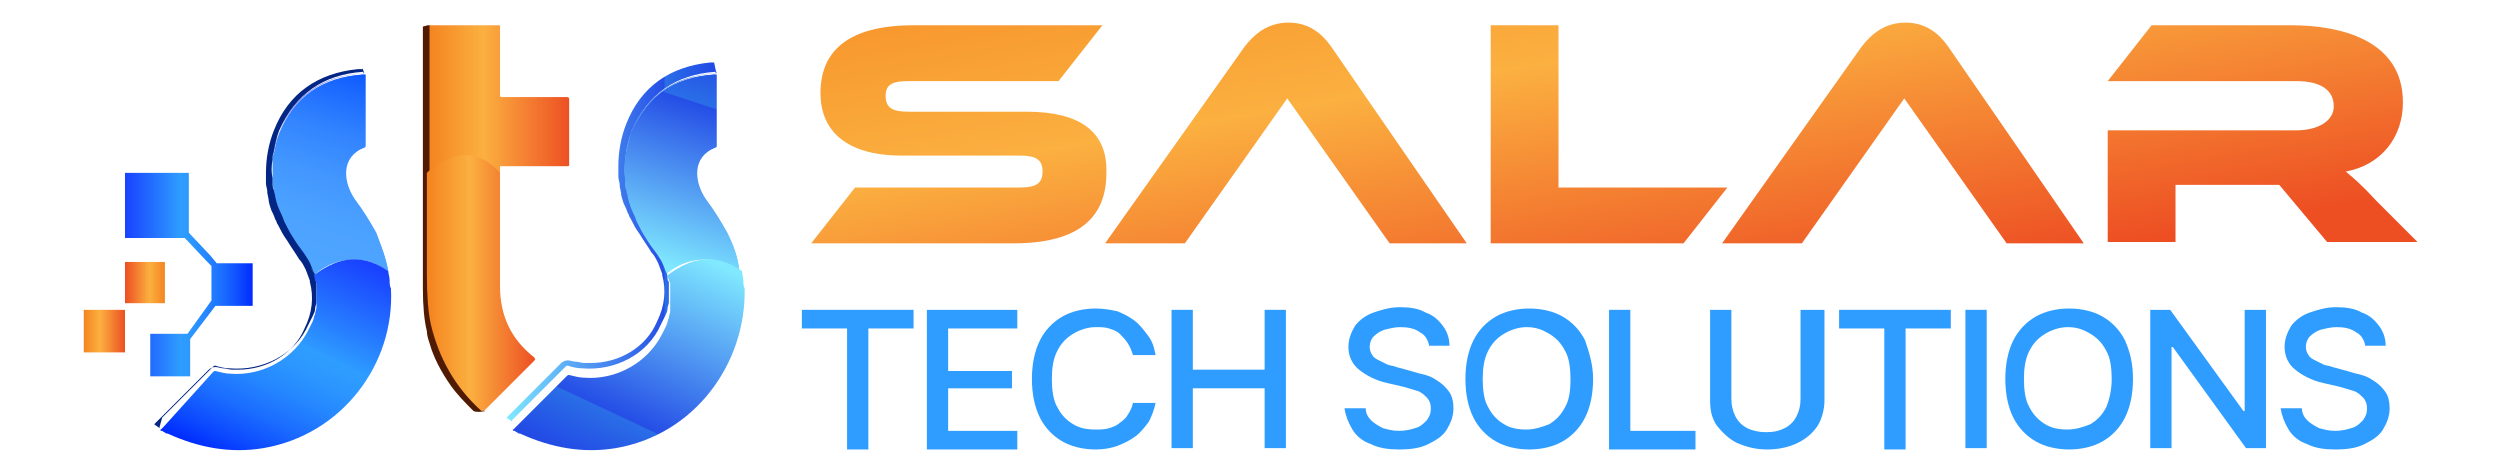 <?xml version="1.0" encoding="utf-8"?>
<!-- Generator: Adobe Illustrator 28.0.0, SVG Export Plug-In . SVG Version: 6.00 Build 0)  -->
<svg version="1.1" id="Layer_1" xmlns="http://www.w3.org/2000/svg" xmlns:xlink="http://www.w3.org/1999/xlink" x="0px" y="0px"
	 viewBox="0 0 188 35" style="enable-background:new 0 0 188 35;" xml:space="preserve">
<style type="text/css">
	.st0{fill:#FF7724;}
	.st1{fill:url(#SVGID_1_);}
	.st2{fill:url(#SVGID_00000146477883487871032160000012234987787239777925_);}
	.st3{fill:url(#SVGID_00000077311901973209023640000000657556031169948846_);}
	.st4{fill:url(#SVGID_00000179618347662556799760000003533965747704626587_);}
	.st5{fill:url(#SVGID_00000141449506483434368280000014063469517403618178_);}
	.st6{fill:url(#SVGID_00000080889223900076570810000003386513074256363439_);}
	.st7{fill:url(#SVGID_00000142138641801297806500000017198970428980250518_);}
	.st8{fill:url(#SVGID_00000013898580789671553320000006109150809141373095_);}
	.st9{fill:url(#SVGID_00000037692668441366720110000018180920393848449460_);}
	.st10{fill:url(#SVGID_00000011710992951612104150000004879404163830084775_);}
	.st11{fill:url(#SVGID_00000029014755331106307070000000775419479753382070_);}
	.st12{fill:url(#SVGID_00000098920091210168556330000012737011277995250834_);}
	.st13{fill:url(#SVGID_00000000906444959238463560000008430859111493203130_);}
	.st14{fill:url(#SVGID_00000054267392547363572280000008331258551861360013_);}
	.st15{fill:url(#SVGID_00000008850188043041992460000000523041098002183046_);}
	.st16{fill:url(#SVGID_00000160877670467613161690000005193561609372161410_);}
	.st17{fill:url(#SVGID_00000183241493797222842990000007623114771920693403_);}
	.st18{fill:url(#SVGID_00000067220716730761258700000013745169862058112145_);}
	.st19{fill:url(#SVGID_00000121249663943753020430000007209044376902586508_);}
	.st20{fill:#656FFF;}
	.st21{fill:url(#SVGID_00000119832348089274330390000000244580460806917803_);}
	.st22{fill:url(#SVGID_00000020391528869859003260000014817534931601051292_);}
	.st23{fill:url(#SVGID_00000136401777846014797930000006199545469210570383_);}
	.st24{fill:none;}
	.st25{fill:url(#SVGID_00000052072028675527101060000002199606485334555266_);}
	.st26{fill:url(#SVGID_00000182488557078122454580000008888024197636691647_);}
	.st27{fill:url(#SVGID_00000158731282539591406820000010929673213331003038_);}
	.st28{fill:url(#SVGID_00000101099685773996293000000011779281336226364343_);}
	.st29{fill:url(#SVGID_00000120556954700246564830000003158453186188087459_);}
	.st30{fill:url(#SVGID_00000033334142376447413130000006697339771216832938_);}
	.st31{fill:url(#SVGID_00000033347731126583394630000008473215149784837822_);}
	.st32{fill:url(#SVGID_00000115504874529869130990000002628077729919200427_);}
	.st33{fill:url(#SVGID_00000155119531997634600430000005751054991822226362_);}
	.st34{fill:url(#SVGID_00000127002346037345283160000001319138285370188957_);}
	.st35{fill:url(#SVGID_00000165227362612768025130000010722134493999020678_);}
	.st36{fill:url(#SVGID_00000018944853558288857910000009220391435350688936_);}
	.st37{fill:url(#SVGID_00000010295525707656802460000015836443416180812931_);}
	.st38{fill:url(#SVGID_00000163783703355209702100000017783233885714238136_);}
	.st39{fill:#032584;}
	.st40{fill:url(#SVGID_00000050654911087256250430000001967980333934170780_);}
	.st41{fill:url(#SVGID_00000030470032798632911690000001901088016738284713_);}
	.st42{fill:url(#SVGID_00000159442652518293903860000006776748356353535645_);}
	.st43{fill:url(#SVGID_00000119078167537320999000000004230399070944642214_);}
	.st44{fill:url(#SVGID_00000003083834140180238350000012887349503963184314_);}
	.st45{fill:#511B03;}
	.st46{fill:url(#SVGID_00000079464140472210477070000014184673713777467524_);}
	.st47{fill:url(#SVGID_00000145757778415293484000000016919873027848145825_);}
	.st48{fill:url(#SVGID_00000130625246791055556370000007079190815090519474_);}
</style>
<g>
	<path class="st0" d="M44.1,1.1"/>
	<g>
		<linearGradient id="SVGID_1_" gradientUnits="userSpaceOnUse" x1="64.403" y1="19.904" x2="64.73" y2="38.193">
			<stop  offset="0" style="stop-color:#2E9DFF"/>
			<stop  offset="1" style="stop-color:#2E9DFF"/>
		</linearGradient>
		<path class="st1" d="M60.3,24.7v-1.4h8.4v1.4h-3.4v9.1h-1.6v-9.1H60.3z"/>
		
			<linearGradient id="SVGID_00000150817822223083580730000017908403755791616934_" gradientUnits="userSpaceOnUse" x1="72.972" y1="19.751" x2="73.299" y2="38.04">
			<stop  offset="0" style="stop-color:#2E9DFF"/>
			<stop  offset="1" style="stop-color:#2E9DFF"/>
		</linearGradient>
		<path style="fill:url(#SVGID_00000150817822223083580730000017908403755791616934_);" d="M69.7,33.7V23.3h6.8v1.4h-5.2v3.2h4.8
			v1.3h-4.8v3.2h5.2v1.4H69.7z"/>
		
			<linearGradient id="SVGID_00000156564660557986444300000007806726140206217403_" gradientUnits="userSpaceOnUse" x1="82.112" y1="19.587" x2="82.439" y2="37.877">
			<stop  offset="0" style="stop-color:#2E9DFF"/>
			<stop  offset="1" style="stop-color:#2E9DFF"/>
		</linearGradient>
		<path style="fill:url(#SVGID_00000156564660557986444300000007806726140206217403_);" d="M86.9,26.7h-1.7
			c-0.1-0.3-0.2-0.6-0.4-0.9c-0.2-0.3-0.4-0.5-0.6-0.7c-0.2-0.2-0.5-0.3-0.8-0.4c-0.3-0.1-0.6-0.1-1-0.1c-0.6,0-1.2,0.2-1.7,0.5
			c-0.5,0.3-0.9,0.7-1.2,1.3c-0.3,0.6-0.4,1.3-0.4,2.1c0,0.8,0.1,1.6,0.4,2.1c0.3,0.6,0.7,1,1.2,1.3c0.5,0.3,1,0.4,1.7,0.4
			c0.3,0,0.7,0,1-0.1c0.3-0.1,0.6-0.2,0.8-0.4c0.3-0.2,0.5-0.4,0.6-0.6c0.2-0.3,0.3-0.5,0.4-0.9l1.7,0c-0.1,0.5-0.3,1-0.5,1.4
			c-0.3,0.4-0.6,0.8-1,1.1c-0.4,0.3-0.8,0.5-1.3,0.7c-0.5,0.2-1.1,0.3-1.7,0.3c-0.9,0-1.8-0.2-2.5-0.6c-0.7-0.4-1.3-1-1.7-1.8
			c-0.4-0.8-0.6-1.8-0.6-2.9c0-1.1,0.2-2.1,0.6-2.9c0.4-0.8,1-1.4,1.7-1.8c0.7-0.4,1.6-0.6,2.5-0.6c0.6,0,1.1,0.1,1.6,0.2
			c0.5,0.2,0.9,0.4,1.3,0.7c0.4,0.3,0.7,0.7,1,1.1C86.7,25.7,86.8,26.2,86.9,26.7z"/>
		
			<linearGradient id="SVGID_00000010305655774236647040000015184748139894185118_" gradientUnits="userSpaceOnUse" x1="92.282" y1="19.406" x2="92.609" y2="37.695">
			<stop  offset="0" style="stop-color:#2E9DFF"/>
			<stop  offset="1" style="stop-color:#2E9DFF"/>
		</linearGradient>
		<path style="fill:url(#SVGID_00000010305655774236647040000015184748139894185118_);" d="M88.1,33.7V23.3h1.6v4.5h5.4v-4.5h1.6
			v10.4h-1.6v-4.5h-5.4v4.5H88.1z"/>
		
			<linearGradient id="SVGID_00000134929998367717034100000015915161228317398929_" gradientUnits="userSpaceOnUse" x1="104.935" y1="19.18" x2="105.262" y2="37.469">
			<stop  offset="0" style="stop-color:#2E9DFF"/>
			<stop  offset="1" style="stop-color:#2E9DFF"/>
		</linearGradient>
		<path style="fill:url(#SVGID_00000134929998367717034100000015915161228317398929_);" d="M107.5,26.1c-0.1-0.5-0.3-0.9-0.7-1.1
			c-0.4-0.3-0.9-0.4-1.5-0.4c-0.4,0-0.8,0.1-1.2,0.2c-0.3,0.1-0.6,0.3-0.8,0.5c-0.2,0.2-0.3,0.5-0.3,0.8c0,0.2,0.1,0.5,0.2,0.6
			c0.1,0.2,0.3,0.3,0.5,0.4c0.2,0.1,0.4,0.2,0.6,0.3c0.2,0.1,0.5,0.1,0.7,0.2l1.1,0.3c0.3,0.1,0.7,0.2,1.1,0.3
			c0.4,0.1,0.7,0.3,1,0.5c0.3,0.2,0.6,0.5,0.8,0.8c0.2,0.3,0.3,0.7,0.3,1.2c0,0.6-0.2,1.1-0.5,1.6c-0.3,0.5-0.8,0.8-1.4,1.1
			c-0.6,0.3-1.3,0.4-2.2,0.4c-0.8,0-1.5-0.1-2.1-0.4c-0.6-0.2-1.1-0.6-1.4-1.1c-0.3-0.5-0.5-1-0.6-1.6h1.6c0,0.4,0.2,0.7,0.4,0.9
			c0.2,0.2,0.5,0.4,0.9,0.6c0.4,0.1,0.7,0.2,1.2,0.2c0.5,0,0.9-0.1,1.2-0.2c0.4-0.1,0.6-0.3,0.9-0.6c0.2-0.3,0.3-0.5,0.3-0.9
			c0-0.3-0.1-0.6-0.3-0.8c-0.2-0.2-0.4-0.4-0.7-0.5c-0.3-0.1-0.7-0.2-1-0.3l-1.3-0.3c-0.9-0.2-1.6-0.6-2.1-1c-0.5-0.4-0.8-1-0.8-1.7
			c0-0.6,0.2-1.1,0.5-1.6c0.3-0.4,0.8-0.8,1.4-1c0.6-0.2,1.2-0.4,2-0.4c0.7,0,1.4,0.1,1.9,0.4c0.6,0.2,1,0.6,1.3,1
			c0.3,0.4,0.5,0.9,0.5,1.5H107.5z"/>
		
			<linearGradient id="SVGID_00000165928435527045822430000001274827213614205621_" gradientUnits="userSpaceOnUse" x1="114.706" y1="19.006" x2="115.033" y2="37.295">
			<stop  offset="0" style="stop-color:#2E9DFF"/>
			<stop  offset="1" style="stop-color:#2E9DFF"/>
		</linearGradient>
		<path style="fill:url(#SVGID_00000165928435527045822430000001274827213614205621_);" d="M119.8,28.5c0,1.1-0.2,2.1-0.6,2.9
			c-0.4,0.8-1,1.4-1.7,1.8c-0.7,0.4-1.6,0.6-2.5,0.6c-0.9,0-1.8-0.2-2.5-0.6c-0.7-0.4-1.3-1-1.7-1.8c-0.4-0.8-0.6-1.8-0.6-2.9
			c0-1.1,0.2-2.1,0.6-2.9c0.4-0.8,1-1.4,1.7-1.8c0.7-0.4,1.6-0.6,2.5-0.6c0.9,0,1.8,0.2,2.5,0.6c0.7,0.4,1.3,1,1.7,1.8
			C119.5,26.5,119.8,27.4,119.8,28.5z M118.1,28.5c0-0.8-0.1-1.6-0.4-2.1c-0.3-0.6-0.7-1-1.2-1.3c-0.5-0.3-1-0.5-1.7-0.5
			c-0.6,0-1.2,0.2-1.7,0.5c-0.5,0.3-0.9,0.7-1.2,1.3c-0.3,0.6-0.4,1.3-0.4,2.1s0.1,1.6,0.4,2.1c0.3,0.6,0.7,1,1.2,1.3
			c0.5,0.3,1,0.4,1.7,0.4c0.6,0,1.2-0.2,1.7-0.4c0.5-0.3,0.9-0.7,1.2-1.3C118,30.1,118.1,29.4,118.1,28.5z"/>
		
			<linearGradient id="SVGID_00000097502897068171767330000002525518248035952806_" gradientUnits="userSpaceOnUse" x1="124.025" y1="18.839" x2="124.351" y2="37.128">
			<stop  offset="0" style="stop-color:#2E9DFF"/>
			<stop  offset="1" style="stop-color:#2E9DFF"/>
		</linearGradient>
		<path style="fill:url(#SVGID_00000097502897068171767330000002525518248035952806_);" d="M121,33.7V23.3h1.6v9.1h4.9v1.4H121z"/>
		
			<linearGradient id="SVGID_00000132787431993517714470000003714223223566034818_" gradientUnits="userSpaceOnUse" x1="132.789" y1="18.683" x2="133.116" y2="36.972">
			<stop  offset="0" style="stop-color:#2E9DFF"/>
			<stop  offset="1" style="stop-color:#2E9DFF"/>
		</linearGradient>
		<path style="fill:url(#SVGID_00000132787431993517714470000003714223223566034818_);" d="M135.6,23.3h1.6v6.8
			c0,0.7-0.2,1.4-0.5,1.9c-0.4,0.6-0.9,1-1.5,1.3c-0.6,0.3-1.4,0.5-2.3,0.5c-0.9,0-1.6-0.2-2.3-0.5c-0.6-0.3-1.1-0.8-1.5-1.3
			c-0.4-0.6-0.5-1.2-0.5-1.9v-6.8h1.6v6.7c0,0.5,0.1,0.9,0.3,1.3c0.2,0.4,0.5,0.7,0.9,0.9c0.4,0.2,0.9,0.3,1.4,0.3
			c0.6,0,1-0.1,1.4-0.3c0.4-0.2,0.7-0.5,0.9-0.9c0.2-0.4,0.3-0.8,0.3-1.3V23.3z"/>
		
			<linearGradient id="SVGID_00000168823849831730323370000011710688730003087777_" gradientUnits="userSpaceOnUse" x1="142.396" y1="18.511" x2="142.722" y2="36.8">
			<stop  offset="0" style="stop-color:#2E9DFF"/>
			<stop  offset="1" style="stop-color:#2E9DFF"/>
		</linearGradient>
		<path style="fill:url(#SVGID_00000168823849831730323370000011710688730003087777_);" d="M138.3,24.7v-1.4h8.4v1.4h-3.4v9.1h-1.6
			v-9.1H138.3z"/>
		
			<linearGradient id="SVGID_00000089559943258900369200000009859643321210573499_" gradientUnits="userSpaceOnUse" x1="148.384" y1="18.404" x2="148.71" y2="36.693">
			<stop  offset="0" style="stop-color:#2E9DFF"/>
			<stop  offset="1" style="stop-color:#2E9DFF"/>
		</linearGradient>
		<path style="fill:url(#SVGID_00000089559943258900369200000009859643321210573499_);" d="M149.4,23.3v10.4h-1.6V23.3H149.4z"/>
		
			<linearGradient id="SVGID_00000067213232377433506720000015485450803659915453_" gradientUnits="userSpaceOnUse" x1="155.326" y1="18.28" x2="155.653" y2="36.569">
			<stop  offset="0" style="stop-color:#2E9DFF"/>
			<stop  offset="1" style="stop-color:#2E9DFF"/>
		</linearGradient>
		<path style="fill:url(#SVGID_00000067213232377433506720000015485450803659915453_);" d="M160.4,28.5c0,1.1-0.2,2.1-0.6,2.9
			c-0.4,0.8-1,1.4-1.7,1.8c-0.7,0.4-1.6,0.6-2.5,0.6c-0.9,0-1.8-0.2-2.5-0.6c-0.7-0.4-1.3-1-1.7-1.8c-0.4-0.8-0.6-1.8-0.6-2.9
			c0-1.1,0.2-2.1,0.6-2.9c0.4-0.8,1-1.4,1.7-1.8c0.7-0.4,1.6-0.6,2.5-0.6c0.9,0,1.8,0.2,2.5,0.6c0.7,0.4,1.3,1,1.7,1.8
			C160.2,26.5,160.4,27.4,160.4,28.5z M158.8,28.5c0-0.8-0.1-1.6-0.4-2.1c-0.3-0.6-0.7-1-1.2-1.3c-0.5-0.3-1-0.5-1.7-0.5
			c-0.6,0-1.2,0.2-1.7,0.5c-0.5,0.3-0.9,0.7-1.2,1.3c-0.3,0.6-0.4,1.3-0.4,2.1s0.1,1.6,0.4,2.1c0.3,0.6,0.7,1,1.2,1.3
			c0.5,0.3,1,0.4,1.7,0.4c0.6,0,1.2-0.2,1.7-0.4c0.5-0.3,0.9-0.7,1.2-1.3C158.6,30.1,158.8,29.4,158.8,28.5z"/>
		
			<linearGradient id="SVGID_00000065058595516170710870000005785503568739263406_" gradientUnits="userSpaceOnUse" x1="165.826" y1="18.093" x2="166.152" y2="36.382">
			<stop  offset="0" style="stop-color:#2E9DFF"/>
			<stop  offset="1" style="stop-color:#2E9DFF"/>
		</linearGradient>
		<path style="fill:url(#SVGID_00000065058595516170710870000005785503568739263406_);" d="M170.4,23.3v10.4h-1.5l-5.5-7.6h-0.1v7.6
			h-1.6V23.3h1.5l5.5,7.6h0.1v-7.6H170.4z"/>
		
			<linearGradient id="SVGID_00000026866555758617974090000011834181690007014591_" gradientUnits="userSpaceOnUse" x1="175.355" y1="17.922" x2="175.682" y2="36.212">
			<stop  offset="0" style="stop-color:#2E9DFF"/>
			<stop  offset="1" style="stop-color:#2E9DFF"/>
		</linearGradient>
		<path style="fill:url(#SVGID_00000026866555758617974090000011834181690007014591_);" d="M177.9,26.1c-0.1-0.5-0.3-0.9-0.7-1.1
			c-0.4-0.3-0.9-0.4-1.5-0.4c-0.4,0-0.8,0.1-1.2,0.2c-0.3,0.1-0.6,0.3-0.8,0.5c-0.2,0.2-0.3,0.5-0.3,0.8c0,0.2,0.1,0.5,0.2,0.6
			c0.1,0.2,0.3,0.3,0.5,0.4c0.2,0.1,0.4,0.2,0.6,0.3c0.2,0.1,0.5,0.1,0.7,0.2l1.1,0.3c0.3,0.1,0.7,0.2,1.1,0.3
			c0.4,0.1,0.7,0.3,1,0.5c0.3,0.2,0.6,0.5,0.8,0.8c0.2,0.3,0.3,0.7,0.3,1.2c0,0.6-0.2,1.1-0.5,1.6c-0.3,0.5-0.8,0.8-1.4,1.1
			c-0.6,0.3-1.3,0.4-2.2,0.4c-0.8,0-1.5-0.1-2.1-0.4c-0.6-0.2-1.1-0.6-1.4-1.1c-0.3-0.5-0.5-1-0.6-1.6h1.6c0,0.4,0.2,0.7,0.4,0.9
			c0.2,0.2,0.5,0.4,0.9,0.6c0.4,0.1,0.7,0.2,1.2,0.2c0.5,0,0.9-0.1,1.2-0.2c0.4-0.1,0.6-0.3,0.9-0.6c0.2-0.3,0.3-0.5,0.3-0.9
			c0-0.3-0.1-0.6-0.3-0.8c-0.2-0.2-0.4-0.4-0.7-0.5c-0.3-0.1-0.7-0.2-1-0.3l-1.3-0.3c-0.9-0.2-1.6-0.6-2.1-1c-0.5-0.4-0.8-1-0.8-1.7
			c0-0.6,0.2-1.1,0.5-1.6c0.3-0.4,0.8-0.8,1.4-1c0.6-0.2,1.2-0.4,2-0.4c0.7,0,1.4,0.1,1.9,0.4c0.6,0.2,1,0.6,1.3,1
			c0.3,0.4,0.5,0.9,0.5,1.5H177.9z"/>
	</g>
	
		<linearGradient id="SVGID_00000179632449028420334750000013610178562440263847_" gradientUnits="userSpaceOnUse" x1="68.698" y1="-8.741" x2="75.883" y2="32.736">
		<stop  offset="0" style="stop-color:#F4831F"/>
		<stop  offset="0.51" style="stop-color:#FBB040"/>
		<stop  offset="1" style="stop-color:#ED4F23"/>
	</linearGradient>
	<path style="fill:url(#SVGID_00000179632449028420334750000013610178562440263847_);" d="M77.2,8.4h-8.9c-1.2,0-1.7-0.3-1.7-1.2
		s0.6-1.1,1.7-1.1h11.3l3.3-4.2H68.7c-5,0-7,2-7,5.1c0,2.8,1.9,4.7,6.1,4.7h8.9c1.2,0,1.7,0.3,1.7,1.2c0,0.9-0.5,1.2-1.7,1.2H64.3
		L61,18.3h15.2c5,0,7-2,7-5.3C83.3,9.9,81.2,8.4,77.2,8.4z"/>
	
		<linearGradient id="SVGID_00000137107817782923951760000003550723785114347686_" gradientUnits="userSpaceOnUse" x1="91.316" y1="-12.659" x2="98.501" y2="28.818">
		<stop  offset="0" style="stop-color:#F4831F"/>
		<stop  offset="0.51" style="stop-color:#FBB040"/>
		<stop  offset="1" style="stop-color:#ED4F23"/>
	</linearGradient>
	<path style="fill:url(#SVGID_00000137107817782923951760000003550723785114347686_);" d="M104.5,18.3h5.8L100.1,3.5
		c-0.7-1-1.7-1.8-3.2-1.8c-1.6,0-2.6,0.9-3.3,1.8L83.1,18.3h6l7.7-10.9"/>
	
		<linearGradient id="SVGID_00000150096375469252317140000006293583817621202609_" gradientUnits="userSpaceOnUse" x1="136.359" y1="-20.462" x2="143.543" y2="21.015">
		<stop  offset="0" style="stop-color:#F4831F"/>
		<stop  offset="0.51" style="stop-color:#FBB040"/>
		<stop  offset="1" style="stop-color:#ED4F23"/>
	</linearGradient>
	<path style="fill:url(#SVGID_00000150096375469252317140000006293583817621202609_);" d="M150.9,18.3h5.8L146.5,3.5
		c-0.7-1-1.7-1.8-3.2-1.8c-1.6,0-2.6,0.9-3.3,1.8l-10.5,14.8h6l7.7-10.9"/>
	
		<linearGradient id="SVGID_00000114068619842826691320000008006005490094092702_" gradientUnits="userSpaceOnUse" x1="115.257" y1="-16.806" x2="122.442" y2="24.671">
		<stop  offset="0" style="stop-color:#F4831F"/>
		<stop  offset="0.51" style="stop-color:#FBB040"/>
		<stop  offset="1" style="stop-color:#ED4F23"/>
	</linearGradient>
	<path style="fill:url(#SVGID_00000114068619842826691320000008006005490094092702_);" d="M117.2,14.1V1.9h-5.1v16.4h14.5l3.3-4.2
		H117.2z"/>
	
		<linearGradient id="SVGID_00000164482135322276358240000014935585811785367463_" gradientUnits="userSpaceOnUse" x1="163.006" y1="-25.078" x2="170.191" y2="16.399">
		<stop  offset="0" style="stop-color:#F4831F"/>
		<stop  offset="0.51" style="stop-color:#FBB040"/>
		<stop  offset="1" style="stop-color:#ED4F23"/>
	</linearGradient>
	<path style="fill:url(#SVGID_00000164482135322276358240000014935585811785367463_);" d="M178.7,15.1c-1.1-1.2-1.7-1.7-2.3-2.2
		c2.7-0.5,4.3-2.6,4.3-5.2c0-4.7-4.7-5.8-8.4-5.8h-10.5l-3.3,4.2h14.2c1.7,0,2.8,0.6,2.8,1.9c0,1.1-1.2,1.8-2.8,1.8h-14.2v8.4h5.1
		v-4.3h7.8l3.6,4.3h6.8L178.7,15.1z"/>
	
		<linearGradient id="SVGID_00000124123984536540175440000003273986519041569705_" gradientUnits="userSpaceOnUse" x1="32.159" y1="8.082" x2="42.837" y2="8.082">
		<stop  offset="0" style="stop-color:#F4831F"/>
		<stop  offset="0.393" style="stop-color:#FBB040"/>
		<stop  offset="1" style="stop-color:#ED4F23"/>
	</linearGradient>
	<path style="fill:url(#SVGID_00000124123984536540175440000003273986519041569705_);" d="M42.8,7.4l0,5c0,0,0,0.1-0.1,0.1h-5
		c-0.1,0-0.1,0-0.1,0.1v1.8c-2.5-2.8-5.5,0-5.5,0c0-4.2,0-8.3,0-12.4c0-0.1,0-0.1,0.1-0.1h5.3c0.1,0,0.1,0,0.1,0.1l0,5.2
		c0,0.1,0.1,0.1,0.1,0.1h4.9C42.8,7.3,42.8,7.4,42.8,7.4z"/>
	<path class="st20" d="M17.9,28.2h-0.1c0,0,0,0-0.1,0C17.8,28.2,17.8,28.2,17.9,28.2z"/>
	<path class="st20" d="M47.6,16.2c-0.2-0.5-0.3-0.9-0.5-1.4c0.1,0.2,0.1,0.5,0.2,0.7C47.4,15.8,47.5,16,47.6,16.2z"/>
	<path class="st20" d="M46.9,12.9c0,0.2,0,0.4,0,0.6C46.9,13.3,46.9,13.1,46.9,12.9z"/>
	<polygon class="st20" points="46.9,12.9 46.9,12.9 46.9,12.9 	"/>
	
		<linearGradient id="SVGID_00000095338592896295050620000008755625247996835213_" gradientUnits="userSpaceOnUse" x1="9.414" y1="20.628" x2="19.024" y2="20.628">
		<stop  offset="0" style="stop-color:#002EFF;stop-opacity:0.9"/>
		<stop  offset="0.172" style="stop-color:#135CFF;stop-opacity:0.94"/>
		<stop  offset="0.428" style="stop-color:#2E9DFF"/>
		<stop  offset="0.518" style="stop-color:#2C97FF"/>
		<stop  offset="0.633" style="stop-color:#2587FF"/>
		<stop  offset="0.762" style="stop-color:#1B6DFF"/>
		<stop  offset="0.901" style="stop-color:#0C49FF"/>
		<stop  offset="1" style="stop-color:#002AFF"/>
	</linearGradient>
	<polygon style="fill:url(#SVGID_00000095338592896295050620000008755625247996835213_);" points="19,19.8 19,23 16.2,23 14.3,25.5 
		14.3,28.3 11.3,28.3 11.3,25.1 14.1,25.1 15.9,22.6 15.9,20 15.5,19.6 13.9,17.9 9.4,17.9 9.4,13 14.2,13 14.2,17.5 15.8,19.2 
		16.3,19.8 	"/>
	
		<linearGradient id="SVGID_00000009551845687356163030000001076638190388884900_" gradientUnits="userSpaceOnUse" x1="12.442" y1="21.245" x2="9.414" y2="21.245">
		<stop  offset="0" style="stop-color:#F4831F"/>
		<stop  offset="0.393" style="stop-color:#FBB040"/>
		<stop  offset="1" style="stop-color:#ED4F23"/>
	</linearGradient>
	<rect x="9.4" y="19.7" style="fill:url(#SVGID_00000009551845687356163030000001076638190388884900_);" width="3" height="3.1"/>
	
		<linearGradient id="SVGID_00000010274561621798763590000004012597748941169034_" gradientUnits="userSpaceOnUse" x1="6.291" y1="24.893" x2="9.414" y2="24.893">
		<stop  offset="0" style="stop-color:#F4831F"/>
		<stop  offset="0.393" style="stop-color:#FBB040"/>
		<stop  offset="1" style="stop-color:#ED4F23"/>
	</linearGradient>
	<rect x="6.3" y="23.3" style="fill:url(#SVGID_00000010274561621798763590000004012597748941169034_);" width="3.1" height="3.2"/>
	<polyline class="st24" points="22,20.6 22.8,20.7 23.9,20.7 24,20.7 	"/>
	<line class="st24" x1="29.7" y1="21.1" x2="29.6" y2="21.1"/>
	
		<linearGradient id="SVGID_00000073684305295149402370000016617599200090042269_" gradientUnits="userSpaceOnUse" x1="37.627" y1="12.992" x2="38.077" y2="12.992">
		<stop  offset="0" style="stop-color:#F4831F"/>
		<stop  offset="0.393" style="stop-color:#FBB040"/>
		<stop  offset="1" style="stop-color:#ED4F23"/>
	</linearGradient>
	<line style="fill:url(#SVGID_00000073684305295149402370000016617599200090042269_);" x1="38.1" y1="13" x2="37.6" y2="13"/>
	
		<linearGradient id="SVGID_00000089539810165227819250000012770045993855202230_" gradientUnits="userSpaceOnUse" x1="39.055" y1="32.569" x2="39.049" y2="32.578">
		<stop  offset="0" style="stop-color:#002EFF;stop-opacity:0.9"/>
		<stop  offset="0.285" style="stop-color:#1868FF;stop-opacity:0.946"/>
		<stop  offset="0.506" style="stop-color:#288EFF;stop-opacity:0.981"/>
		<stop  offset="0.621" style="stop-color:#2E9DFF"/>
		<stop  offset="0.679" style="stop-color:#2A94FF"/>
		<stop  offset="0.773" style="stop-color:#217CFF"/>
		<stop  offset="0.89" style="stop-color:#1155FF"/>
		<stop  offset="1" style="stop-color:#002AFF"/>
	</linearGradient>
	<path style="fill:url(#SVGID_00000089539810165227819250000012770045993855202230_);" d="M39.1,32.6L39.1,32.6
		C39.1,32.6,39.1,32.6,39.1,32.6L39.1,32.6z"/>
	<line class="st24" x1="23.5" y1="21.1" x2="20.5" y2="21.1"/>
	<line class="st24" x1="32.1" y1="21.1" x2="31.7" y2="21.1"/>
	<g>
		
			<linearGradient id="SVGID_00000007427394643853765970000009788640064014216590_" gradientUnits="userSpaceOnUse" x1="49.932" y1="20.001" x2="55.079" y2="4.315">
			<stop  offset="0" style="stop-color:#80E9FF"/>
			<stop  offset="0.751" style="stop-color:#254EE6"/>
			<stop  offset="0.757" style="stop-color:#2A6EE7"/>
			<stop  offset="1" style="stop-color:#2248E5"/>
		</linearGradient>
		<path style="fill:url(#SVGID_00000007427394643853765970000009788640064014216590_);" d="M55.6,20.4c-0.8-0.6-1.6-0.9-2.6-0.9
			c-1.5,0-2.6,0.8-3,1.2c0,0,0,0,0,0c-0.1-0.2-0.1-0.3-0.2-0.5c-0.1-0.3-0.3-0.6-0.5-0.9c-0.3-0.5-0.6-0.9-0.9-1.3
			c-0.2-0.4-0.5-0.7-0.6-1.1c-0.1-0.1-0.1-0.3-0.2-0.5c-0.2-0.5-0.3-0.9-0.5-1.4c0-0.2-0.1-0.3-0.1-0.5c0-0.2,0-0.3-0.1-0.5
			c0-0.1,0-0.1,0-0.2c0,0,0-0.1,0-0.1v-0.1c0-0.2,0-0.4,0-0.6c0-0.3,0-0.6,0-0.8c0,0,0,0,0,0c0-0.1,0-0.2,0-0.2c0,0,0,0,0,0
			c0-0.2,0-0.3,0.1-0.5c0.1-0.5,0.2-1,0.4-1.5c1.1-2.7,3.2-4.2,6.3-4.4c0,0,0,0,0,0l0,0l0.1,0h0c0,0,0,0,0,0.1c0,0,0,0,0,0v0.3
			c0,0.3,0,0.6,0,0.6v4.3c0,0.1,0,0.2-0.1,0.2c-1.8,0.7-1.6,2.6-0.7,3.9c0.6,0.8,1.1,1.6,1.6,2.5C55.1,18.3,55.5,19.3,55.6,20.4z"/>
		
			<linearGradient id="SVGID_00000165936985431288701410000005672822159004403389_" gradientUnits="userSpaceOnUse" x1="49.952" y1="19.994" x2="55.084" y2="4.352">
			<stop  offset="0" style="stop-color:#80E9FF"/>
			<stop  offset="0.751" style="stop-color:#254EE6"/>
			<stop  offset="0.757" style="stop-color:#2A6EE7"/>
			<stop  offset="1" style="stop-color:#2248E5"/>
		</linearGradient>
		<path style="fill:url(#SVGID_00000165936985431288701410000005672822159004403389_);" d="M55.6,20.4c-0.8-0.6-1.6-0.9-2.6-0.9
			c-1.5,0-2.6,0.8-3,1.2c-0.1-0.2-0.1-0.3-0.2-0.5c-0.1-0.3-0.3-0.6-0.5-0.9c-0.3-0.5-0.6-0.9-0.9-1.3c-0.2-0.4-0.5-0.7-0.6-1.1
			c-0.1-0.1-0.1-0.3-0.2-0.5c-0.1-0.2-0.2-0.5-0.2-0.7c-0.1-0.2-0.1-0.5-0.2-0.7c0-0.2-0.1-0.3-0.1-0.5c0-0.2,0-0.3-0.1-0.5
			c0-0.1,0-0.1,0-0.2c0,0,0-0.1,0-0.1v-0.1c0-0.2,0-0.4,0-0.6c0-0.3,0-0.6,0-0.8c0,0,0,0,0,0c0.1-0.7,0.2-1.5,0.5-2.2
			c1.1-2.7,3.2-4.2,6.4-4.4h0c0,0,0,0,0,0.1c0,0,0,0,0,0v5.2c0,0.1,0,0.2-0.1,0.2c-1.8,0.7-1.6,2.6-0.7,3.9c0.6,0.8,1.1,1.6,1.6,2.5
			C55.1,18.3,55.5,19.3,55.6,20.4z"/>
		
			<linearGradient id="SVGID_00000104705755540555284350000009649917106480951487_" gradientUnits="userSpaceOnUse" x1="46.944" y1="8.711" x2="53.852" y2="8.711">
			<stop  offset="0" style="stop-color:#80E9FF"/>
			<stop  offset="0.751" style="stop-color:#254EE6"/>
			<stop  offset="0.757" style="stop-color:#2A6EE7"/>
			<stop  offset="1" style="stop-color:#2248E5"/>
		</linearGradient>
		<path style="fill:url(#SVGID_00000104705755540555284350000009649917106480951487_);" d="M53.9,5.5c-3.1,0.2-5.2,1.7-6.4,4.4
			c-0.3,0.7-0.5,1.4-0.5,2.2c0-0.1,0-0.2,0-0.2c0,0,0,0,0,0c0-0.2,0-0.3,0.1-0.5c0.1-0.5,0.2-1,0.4-1.5c1.1-2.7,3.2-4.2,6.3-4.4
			C53.8,5.4,53.8,5.4,53.9,5.5L53.9,5.5L53.9,5.5z"/>
		
			<linearGradient id="SVGID_00000182494186190012425670000007235830389771544996_" gradientUnits="userSpaceOnUse" x1="38.077" y1="18.652" x2="53.852" y2="18.652">
			<stop  offset="0" style="stop-color:#80E9FF"/>
			<stop  offset="0.751" style="stop-color:#254EE6"/>
			<stop  offset="0.757" style="stop-color:#2A6EE7"/>
			<stop  offset="1" style="stop-color:#2248E5"/>
		</linearGradient>
		<path style="fill:url(#SVGID_00000182494186190012425670000007235830389771544996_);" d="M53.9,5.5L53.9,5.5L53.9,5.5
			c-0.1-0.1-0.1-0.1-0.1-0.1c-3,0.2-5.1,1.7-6.3,4.4c-0.2,0.5-0.3,1-0.4,1.5c0,0.2-0.1,0.3-0.1,0.5c0,0,0,0,0,0c0,0.1,0,0.2,0,0.2
			c0,0,0,0,0,0c-0.1,0.5-0.1,1,0,1.4v0.1c0,0,0,0.1,0,0.1c0,0.1,0,0.1,0,0.2c0,0.2,0,0.3,0.1,0.5c0,0.2,0.1,0.3,0.1,0.5
			c0.1,0.5,0.3,1,0.5,1.4c0.1,0.2,0.1,0.3,0.2,0.5c0.2,0.4,0.4,0.8,0.6,1.1c0.3,0.5,0.6,0.9,0.9,1.3c0.2,0.3,0.4,0.6,0.5,0.9
			c0.1,0.2,0.1,0.3,0.2,0.5c0.1,0.1,0.1,0.3,0.1,0.4c0,0.1,0,0.2,0.1,0.3c0,0.1,0,0.2,0,0.3c0,0.1,0,0.2,0,0.3c0,0,0,0,0,0v0
			c0,0,0,0,0,0v0.1c0,0,0,0,0,0c0,0.1,0,0.1,0,0.2v0.1c0,0.1,0,0.1,0,0.2c0,0,0,0,0,0v0c0,0,0,0,0,0c0,0,0,0.1,0,0.1v0c0,0,0,0,0,0
			c0,0,0,0,0,0c0,0,0,0,0,0.1v0c0,0,0,0,0,0c0,0,0,0.1,0,0.1c0,0.2-0.1,0.3-0.1,0.5v0c0,0.2-0.1,0.4-0.2,0.6
			c-0.1,0.2-0.2,0.4-0.3,0.6c-1,2.3-3.5,3.5-5.9,3.3c-0.4,0-0.8-0.1-1.1-0.2c-0.1,0-0.1,0-0.2,0.1l-3.8,3.8l-0.2,0.2c0,0,0,0,0,0
			c0,0,0,0.1,0,0.1v0c-0.1-0.1-0.3-0.2-0.4-0.3l0,0l0.1-0.1l0.3-0.3l3.7-3.7c0.1-0.1,0.3-0.2,0.5-0.2c0.2,0,0.4,0.1,0.6,0.1
			c0.2,0,0.4,0.1,0.7,0.1c0.1,0,0.3,0,0.4,0c2.2,0,4.2-1.2,5-3.1c0.6-1.2,0.7-2.4,0.4-3.5l0-0.1c-0.1-0.3-0.2-0.5-0.3-0.8
			c-0.2-0.4-0.3-0.6-0.5-0.8c-0.3-0.5-0.6-0.9-0.9-1.4c-0.3-0.4-0.5-0.8-0.7-1.2c-0.1-0.1-0.1-0.3-0.2-0.4c-0.1-0.3-0.2-0.5-0.3-0.7
			c-0.1-0.3-0.2-0.6-0.2-0.8l-0.1-0.5l0-0.1c0-0.2-0.1-0.4-0.1-0.6c0-0.3,0-0.6,0-0.8c0-1.1,0.2-2.2,0.6-3.2
			c1.1-2.8,3.3-4.3,6.3-4.6c0.1,0,0.2,0,0.3,0C53.8,5.1,53.8,5.3,53.9,5.5z"/>
		
			<linearGradient id="SVGID_00000176008024261271526560000012372666243514751624_" gradientUnits="userSpaceOnUse" x1="50.301" y1="22.993" x2="50.319" y2="22.939">
			<stop  offset="0" style="stop-color:#80E9FF"/>
			<stop  offset="0.751" style="stop-color:#254EE6"/>
			<stop  offset="0.757" style="stop-color:#2A6EE7"/>
			<stop  offset="1" style="stop-color:#2248E5"/>
		</linearGradient>
		<path style="fill:url(#SVGID_00000176008024261271526560000012372666243514751624_);" d="M50.3,22.9C50.3,23,50.3,23,50.3,22.9
			L50.3,22.9L50.3,22.9z"/>
		
			<linearGradient id="SVGID_00000020397781163111713610000006743464976166185630_" gradientUnits="userSpaceOnUse" x1="50.308" y1="22.967" x2="50.319" y2="22.967">
			<stop  offset="0" style="stop-color:#80E9FF"/>
			<stop  offset="0.751" style="stop-color:#254EE6"/>
			<stop  offset="0.757" style="stop-color:#2A6EE7"/>
			<stop  offset="1" style="stop-color:#2248E5"/>
		</linearGradient>
		<path style="fill:url(#SVGID_00000020397781163111713610000006743464976166185630_);" d="M50.3,22.9C50.3,23,50.3,23,50.3,22.9
			L50.3,22.9L50.3,22.9z"/>
		
			<linearGradient id="SVGID_00000128442898549080681800000009397006742866817676_" gradientUnits="userSpaceOnUse" x1="49.847" y1="20.345" x2="50.061" y2="20.345">
			<stop  offset="0" style="stop-color:#80E9FF"/>
			<stop  offset="0.751" style="stop-color:#254EE6"/>
			<stop  offset="0.757" style="stop-color:#2A6EE7"/>
			<stop  offset="1" style="stop-color:#2248E5"/>
		</linearGradient>
		<path style="fill:url(#SVGID_00000128442898549080681800000009397006742866817676_);" d="M50.1,20.6
			C50.1,20.6,50.1,20.6,50.1,20.6c-0.1-0.2-0.1-0.3-0.2-0.5C49.9,20.2,50,20.4,50.1,20.6z"/>
		
			<linearGradient id="SVGID_00000003801265390729137520000009756681870453310618_" gradientUnits="userSpaceOnUse" x1="50.327" y1="22.938" x2="50.298" y2="22.991">
			<stop  offset="0" style="stop-color:#80E9FF"/>
			<stop  offset="0.751" style="stop-color:#254EE6"/>
			<stop  offset="0.757" style="stop-color:#2A6EE7"/>
			<stop  offset="1" style="stop-color:#2248E5"/>
		</linearGradient>
		<path style="fill:url(#SVGID_00000003801265390729137520000009756681870453310618_);" d="M50.3,22.9C50.3,23,50.3,23,50.3,22.9
			L50.3,22.9L50.3,22.9z"/>
		
			<linearGradient id="SVGID_00000109014888375870196860000015065982382592261563_" gradientUnits="userSpaceOnUse" x1="51.742" y1="18.782" x2="44.114" y2="34.985">
			<stop  offset="0" style="stop-color:#80E9FF"/>
			<stop  offset="0.751" style="stop-color:#254EE6"/>
			<stop  offset="0.757" style="stop-color:#2A6EE7"/>
			<stop  offset="1" style="stop-color:#2248E5"/>
		</linearGradient>
		<path style="fill:url(#SVGID_00000109014888375870196860000015065982382592261563_);" d="M46.3,33.7c-2.4,0.4-4.8,0-7.2-1.1h0
			c0,0,0,0-0.1,0c-0.1-0.1-0.2-0.1-0.3-0.2c0,0,0,0,0,0c0,0-0.1,0-0.1,0c0,0,0,0,0,0v0c0,0-0.1-0.1,0-0.1c0,0,0,0,0,0l0.2-0.2
			l3.8-3.8c0.1-0.1,0.1-0.1,0.2-0.1c0.4,0.1,0.8,0.2,1.1,0.2c2.4,0.2,4.8-1.1,5.9-3.3c0.1-0.2,0.2-0.4,0.3-0.6
			c0.1-0.2,0.1-0.4,0.2-0.6v0c0-0.2,0.1-0.3,0.1-0.5c0,0,0-0.1,0-0.1c0,0,0,0,0,0c0,0,0,0,0-0.1l0,0c0,0,0,0,0-0.1c0,0,0,0,0,0
			c0,0,0,0,0,0v0c0,0,0-0.1,0-0.1c0,0,0,0,0,0v0c0,0,0,0,0,0c0-0.1,0-0.1,0-0.2v-0.1c0-0.1,0-0.2,0-0.2c0,0,0,0,0,0V22c0,0,0,0,0,0
			v0c0,0,0,0,0,0c0-0.1,0-0.2,0-0.3c0-0.1,0-0.2,0-0.3c0-0.1,0-0.2-0.1-0.3c0-0.1-0.1-0.3-0.1-0.4c0,0,0,0,0,0
			c0.4-0.3,1.6-1.2,3-1.2c0.9,0,1.8,0.3,2.6,0.9c0,0.2,0.1,0.4,0.1,0.7v0c0,0.2,0,0.4,0.1,0.6C56.1,27.4,52.2,32.7,46.3,33.7z"/>
		
			<linearGradient id="SVGID_00000181081225987714749300000009107889827344805813_" gradientUnits="userSpaceOnUse" x1="53.744" y1="6.332" x2="54.029" y2="5.462">
			<stop  offset="0" style="stop-color:#80E9FF"/>
			<stop  offset="0.751" style="stop-color:#254EE6"/>
			<stop  offset="0.757" style="stop-color:#2A6EE7"/>
			<stop  offset="1" style="stop-color:#2248E5"/>
		</linearGradient>
		<path style="fill:url(#SVGID_00000181081225987714749300000009107889827344805813_);" d="M53.9,6.4l0-0.9c0,0.1,0,0.2,0,0.3
			C53.9,6.2,53.9,6.4,53.9,6.4z"/>
	</g>
	<g>
		
			<linearGradient id="SVGID_00000173854687646575512260000013299474401891351442_" gradientUnits="userSpaceOnUse" x1="23.446" y1="20.001" x2="28.593" y2="4.315">
			<stop  offset="0" style="stop-color:#4FA6FF"/>
			<stop  offset="0.211" style="stop-color:#4CA2FF"/>
			<stop  offset="0.416" style="stop-color:#4296FF"/>
			<stop  offset="0.619" style="stop-color:#3283FF"/>
			<stop  offset="0.818" style="stop-color:#1B68FF"/>
			<stop  offset="1" style="stop-color:#0048FF"/>
		</linearGradient>
		<path style="fill:url(#SVGID_00000173854687646575512260000013299474401891351442_);" d="M29.2,20.4c-0.8-0.6-1.6-0.9-2.6-0.9
			c-1.5,0-2.6,0.8-3,1.2c0,0,0,0,0,0c-0.1-0.2-0.1-0.3-0.2-0.5c-0.1-0.3-0.3-0.6-0.5-0.9c-0.3-0.5-0.6-0.9-0.9-1.3
			c-0.2-0.4-0.5-0.7-0.6-1.1c-0.1-0.1-0.1-0.3-0.2-0.5c-0.2-0.5-0.3-0.9-0.5-1.4c0-0.2-0.1-0.3-0.1-0.5c0-0.2,0-0.3-0.1-0.5
			c0-0.1,0-0.1,0-0.2c0,0,0-0.1,0-0.1v-0.1c0-0.2,0-0.4,0-0.6c0-0.3,0-0.6,0-0.8c0,0,0,0,0,0c0-0.1,0-0.2,0-0.2c0,0,0,0,0,0
			c0-0.2,0-0.3,0.1-0.5c0.1-0.5,0.2-1,0.4-1.5c1.1-2.7,3.2-4.2,6.3-4.4c0,0,0,0,0,0l0,0l0.1,0h0c0,0,0,0,0,0.1c0,0,0,0,0,0v0.3
			c0,0.3,0,0.6,0,0.6v4.3c0,0.1,0,0.2-0.1,0.2c-1.8,0.7-1.6,2.6-0.7,3.9c0.6,0.8,1.1,1.6,1.6,2.5C28.6,18.3,29,19.3,29.2,20.4z"/>
		
			<linearGradient id="SVGID_00000053509227921367780590000005544290411392896936_" gradientUnits="userSpaceOnUse" x1="23.466" y1="19.994" x2="28.598" y2="4.352">
			<stop  offset="0" style="stop-color:#4FA6FF"/>
			<stop  offset="0.211" style="stop-color:#4CA2FF"/>
			<stop  offset="0.416" style="stop-color:#4296FF"/>
			<stop  offset="0.619" style="stop-color:#3283FF"/>
			<stop  offset="0.818" style="stop-color:#1B68FF"/>
			<stop  offset="1" style="stop-color:#0048FF"/>
		</linearGradient>
		<path style="fill:url(#SVGID_00000053509227921367780590000005544290411392896936_);" d="M29.2,20.4c-0.8-0.6-1.6-0.9-2.6-0.9
			c-1.5,0-2.6,0.8-3,1.2c-0.1-0.2-0.1-0.3-0.2-0.5c-0.1-0.3-0.3-0.6-0.5-0.9c-0.3-0.5-0.6-0.9-0.9-1.3c-0.2-0.4-0.5-0.7-0.6-1.1
			c-0.1-0.1-0.1-0.3-0.2-0.5c-0.1-0.2-0.2-0.5-0.2-0.7c-0.1-0.2-0.1-0.5-0.2-0.7c0-0.2-0.1-0.3-0.1-0.5c0-0.2,0-0.3-0.1-0.5
			c0-0.1,0-0.1,0-0.2c0,0,0-0.1,0-0.1v-0.1c0-0.2,0-0.4,0-0.6c0-0.3,0-0.6,0-0.8c0,0,0,0,0,0c0.1-0.7,0.2-1.5,0.5-2.2
			c1.1-2.7,3.2-4.2,6.4-4.4h0c0,0,0,0,0,0.1c0,0,0,0,0,0v5.2c0,0.1,0,0.2-0.1,0.2c-1.8,0.7-1.6,2.6-0.7,3.9c0.6,0.8,1.1,1.6,1.6,2.5
			C28.6,18.3,29,19.3,29.2,20.4z"/>
		<path class="st20" d="M27.4,5.5c-3.1,0.2-5.2,1.7-6.4,4.4c-0.3,0.7-0.5,1.4-0.5,2.2c0-0.1,0-0.2,0-0.2c0,0,0,0,0,0
			c0-0.2,0-0.3,0.1-0.5c0.1-0.5,0.2-1,0.4-1.5c1.1-2.7,3.2-4.2,6.3-4.4C27.3,5.4,27.3,5.4,27.4,5.5L27.4,5.5L27.4,5.5z"/>
		<path class="st39" d="M27.4,5.5L27.4,5.5L27.4,5.5c-0.1-0.1-0.1-0.1-0.1-0.1c-3,0.2-5.1,1.7-6.3,4.4c-0.2,0.5-0.3,1-0.4,1.5
			c0,0.2-0.1,0.3-0.1,0.5c0,0,0,0,0,0c0,0.1,0,0.2,0,0.2c0,0,0,0,0,0c-0.1,0.5-0.1,1,0,1.4v0.1c0,0,0,0.1,0,0.1c0,0.1,0,0.1,0,0.2
			c0,0.2,0,0.3,0.1,0.5c0,0.2,0.1,0.3,0.1,0.5c0.1,0.5,0.3,1,0.5,1.4c0.1,0.2,0.1,0.3,0.2,0.5c0.2,0.4,0.4,0.8,0.6,1.1
			c0.3,0.5,0.6,0.9,0.9,1.3c0.2,0.3,0.4,0.6,0.5,0.9c0.1,0.2,0.1,0.3,0.2,0.5c0.1,0.1,0.1,0.3,0.1,0.4c0,0.1,0,0.2,0.1,0.3
			c0,0.1,0,0.2,0,0.3c0,0.1,0,0.2,0,0.3c0,0,0,0,0,0v0c0,0,0,0,0,0v0.1c0,0,0,0,0,0c0,0.1,0,0.1,0,0.2v0.1c0,0.1,0,0.1,0,0.2
			c0,0,0,0,0,0v0c0,0,0,0,0,0c0,0,0,0.1,0,0.1v0c0,0,0,0,0,0c0,0,0,0,0,0c0,0,0,0,0,0.1v0c0,0,0,0,0,0c0,0,0,0.1,0,0.1
			c0,0.2-0.1,0.3-0.1,0.5v0c0,0.2-0.1,0.4-0.2,0.6c-0.1,0.2-0.2,0.4-0.3,0.6c-1,2.3-3.5,3.5-5.9,3.3c-0.4,0-0.8-0.1-1.1-0.2
			c-0.1,0-0.1,0-0.2,0.1l-3.8,3.8L12,32.1c0,0,0,0,0,0c0,0,0,0.1,0,0.1v0c-0.1-0.1-0.3-0.2-0.4-0.3l0,0l0.1-0.1l0.3-0.3l3.7-3.7
			c0.1-0.1,0.3-0.2,0.5-0.2c0.2,0,0.4,0.1,0.6,0.1c0.2,0,0.4,0.1,0.7,0.1c0.1,0,0.3,0,0.4,0c2.2,0,4.2-1.2,5-3.1
			c0.6-1.2,0.7-2.4,0.4-3.5l0-0.1c-0.1-0.3-0.2-0.5-0.3-0.8c-0.2-0.4-0.3-0.6-0.5-0.8c-0.3-0.5-0.6-0.9-0.9-1.4
			c-0.3-0.4-0.5-0.8-0.7-1.2c-0.1-0.1-0.1-0.3-0.2-0.4c-0.1-0.3-0.2-0.5-0.3-0.7c-0.1-0.3-0.2-0.6-0.2-0.8l-0.1-0.5l0-0.1
			c0-0.2-0.1-0.4-0.1-0.6c0-0.3,0-0.6,0-0.8c0-1.1,0.2-2.2,0.6-3.2c1.1-2.8,3.3-4.3,6.3-4.6c0.1,0,0.2,0,0.3,0
			C27.3,5.1,27.3,5.3,27.4,5.5z"/>
		
			<linearGradient id="SVGID_00000063628473418570645200000006643265816890807692_" gradientUnits="userSpaceOnUse" x1="23.816" y1="22.993" x2="23.833" y2="22.939">
			<stop  offset="0" style="stop-color:#4FA6FF"/>
			<stop  offset="0.211" style="stop-color:#4CA2FF"/>
			<stop  offset="0.416" style="stop-color:#4296FF"/>
			<stop  offset="0.619" style="stop-color:#3283FF"/>
			<stop  offset="0.818" style="stop-color:#1B68FF"/>
			<stop  offset="1" style="stop-color:#0048FF"/>
		</linearGradient>
		<path style="fill:url(#SVGID_00000063628473418570645200000006643265816890807692_);" d="M23.8,22.9C23.8,23,23.8,23,23.8,22.9
			L23.8,22.9L23.8,22.9z"/>
		<path class="st20" d="M23.8,22.9C23.8,23,23.8,23,23.8,22.9L23.8,22.9L23.8,22.9z"/>
		<path class="st20" d="M23.6,20.6C23.6,20.6,23.6,20.6,23.6,20.6c-0.1-0.2-0.1-0.3-0.2-0.5C23.4,20.2,23.5,20.4,23.6,20.6z"/>
		
			<linearGradient id="SVGID_00000113353613746669114120000007958710930772525988_" gradientUnits="userSpaceOnUse" x1="23.841" y1="22.938" x2="23.812" y2="22.991">
			<stop  offset="0" style="stop-color:#002EFF;stop-opacity:0.9"/>
			<stop  offset="0.285" style="stop-color:#1868FF;stop-opacity:0.946"/>
			<stop  offset="0.506" style="stop-color:#288EFF;stop-opacity:0.981"/>
			<stop  offset="0.621" style="stop-color:#2E9DFF"/>
			<stop  offset="0.679" style="stop-color:#2A94FF"/>
			<stop  offset="0.773" style="stop-color:#217CFF"/>
			<stop  offset="0.89" style="stop-color:#1155FF"/>
			<stop  offset="1" style="stop-color:#002AFF"/>
		</linearGradient>
		<path style="fill:url(#SVGID_00000113353613746669114120000007958710930772525988_);" d="M23.8,22.9C23.8,23,23.8,23,23.8,22.9
			L23.8,22.9L23.8,22.9z"/>
		
			<linearGradient id="SVGID_00000036946375208903813860000011836597097983837569_" gradientUnits="userSpaceOnUse" x1="25.257" y1="18.782" x2="17.628" y2="34.985">
			<stop  offset="0" style="stop-color:#002EFF;stop-opacity:0.9"/>
			<stop  offset="0.172" style="stop-color:#135CFF;stop-opacity:0.94"/>
			<stop  offset="0.428" style="stop-color:#2E9DFF"/>
			<stop  offset="0.518" style="stop-color:#2C97FF"/>
			<stop  offset="0.633" style="stop-color:#2587FF"/>
			<stop  offset="0.762" style="stop-color:#1B6DFF"/>
			<stop  offset="0.901" style="stop-color:#0C49FF"/>
			<stop  offset="1" style="stop-color:#002AFF"/>
		</linearGradient>
		<path style="fill:url(#SVGID_00000036946375208903813860000011836597097983837569_);" d="M19.8,33.7c-2.4,0.4-4.8,0-7.2-1.1h0
			c0,0,0,0-0.1,0c-0.1-0.1-0.2-0.1-0.3-0.2c0,0,0,0,0,0c0,0-0.1,0-0.1,0c0,0,0,0,0,0v0c0,0-0.1-0.1,0-0.1c0,0,0,0,0,0l0.2-0.2L16,28
			c0.1-0.1,0.1-0.1,0.2-0.1c0.4,0.1,0.8,0.2,1.1,0.2c2.4,0.2,4.8-1.1,5.9-3.3c0.1-0.2,0.2-0.4,0.3-0.6c0.1-0.2,0.1-0.4,0.2-0.6v0
			c0-0.2,0.1-0.3,0.1-0.5c0,0,0-0.1,0-0.1c0,0,0,0,0,0c0,0,0,0,0-0.1l0,0c0,0,0,0,0-0.1c0,0,0,0,0,0c0,0,0,0,0,0v0c0,0,0-0.1,0-0.1
			c0,0,0,0,0,0v0c0,0,0,0,0,0c0-0.1,0-0.1,0-0.2v-0.1c0-0.1,0-0.2,0-0.2c0,0,0,0,0,0V22c0,0,0,0,0,0v0c0,0,0,0,0,0
			c0-0.1,0-0.2,0-0.3c0-0.1,0-0.2,0-0.3c0-0.1,0-0.2-0.1-0.3c0-0.1-0.1-0.3-0.1-0.4c0,0,0,0,0,0c0.4-0.3,1.6-1.2,3-1.2
			c0.9,0,1.8,0.3,2.6,0.9c0,0.2,0.1,0.4,0.1,0.7v0c0,0.2,0,0.4,0.1,0.6C29.7,27.4,25.7,32.7,19.8,33.7z"/>
		
			<linearGradient id="SVGID_00000045596110564248653690000015689195485142295739_" gradientUnits="userSpaceOnUse" x1="27.258" y1="6.332" x2="27.543" y2="5.462">
			<stop  offset="0" style="stop-color:#4FA6FF"/>
			<stop  offset="0.211" style="stop-color:#4CA2FF"/>
			<stop  offset="0.416" style="stop-color:#4296FF"/>
			<stop  offset="0.619" style="stop-color:#3283FF"/>
			<stop  offset="0.818" style="stop-color:#1B68FF"/>
			<stop  offset="1" style="stop-color:#0048FF"/>
		</linearGradient>
		<path style="fill:url(#SVGID_00000045596110564248653690000015689195485142295739_);" d="M27.4,6.4l0-0.9c0,0.1,0,0.2,0,0.3
			C27.4,6.2,27.4,6.4,27.4,6.4z"/>
	</g>
	
		<linearGradient id="SVGID_00000118355229021809182850000006375637971905486239_" gradientUnits="userSpaceOnUse" x1="39.05" y1="32.579" x2="39.053" y2="32.569">
		<stop  offset="0" style="stop-color:#4FA6FF"/>
		<stop  offset="0.211" style="stop-color:#4CA2FF"/>
		<stop  offset="0.416" style="stop-color:#4296FF"/>
		<stop  offset="0.619" style="stop-color:#3283FF"/>
		<stop  offset="0.818" style="stop-color:#1B68FF"/>
		<stop  offset="1" style="stop-color:#0048FF"/>
	</linearGradient>
	<path style="fill:url(#SVGID_00000118355229021809182850000006375637971905486239_);" d="M39.1,32.6L39.1,32.6
		C39.1,32.6,39.1,32.6,39.1,32.6L39.1,32.6z"/>
	<path class="st45" d="M36.4,30.8c0,0,0,0.1,0,0.1l0,0c-0.1,0.1-0.7,0.1-0.8,0c-0.6-0.6-1.2-1.2-1.7-1.9c-0.7-1-1.3-2.1-1.6-3.2
		c-0.1-0.3-0.2-0.6-0.2-0.9c-0.2-0.8-0.3-1.9-0.3-3.2c0-0.1,0-0.3,0-0.4c0-2.4,0-4.7,0-7c0-4,0-7.9,0-11.8V2
		c0.3-0.1,0.5-0.1,0.5-0.1c0,4.1,0,8.2,0,12.4c0,2.3,0,4.7,0,7c0,1.5,0.1,2.7,0.3,3.5c0.6,2.3,1.8,4.4,3.8,6.1c0,0,0,0,0.1,0
		c0,0,0,0,0,0C36.3,31,36.4,30.9,36.4,30.8z"/>
	
		<linearGradient id="SVGID_00000095296879693861442640000005751762207889384325_" gradientUnits="userSpaceOnUse" x1="36.358" y1="30.823" x2="36.392" y2="30.956">
		<stop  offset="0" style="stop-color:#FF3D00"/>
		<stop  offset="3.257896e-02" style="stop-color:#FF4203"/>
		<stop  offset="0.296" style="stop-color:#FF681B"/>
		<stop  offset="0.435" style="stop-color:#FF7724"/>
		<stop  offset="0.573" style="stop-color:#FF7322"/>
		<stop  offset="0.699" style="stop-color:#FF681B"/>
		<stop  offset="0.82" style="stop-color:#FF560F"/>
		<stop  offset="0.933" style="stop-color:#FF3D00"/>
	</linearGradient>
	<path style="fill:url(#SVGID_00000095296879693861442640000005751762207889384325_);" d="M36.4,30.8c0,0,0,0.1,0,0.1l0,0
		c0,0-0.1,0-0.1,0C36.3,31,36.4,30.8,36.4,30.8z"/>
	
		<linearGradient id="SVGID_00000175307093508674224500000005008796313707806603_" gradientUnits="userSpaceOnUse" x1="32.148" y1="21.296" x2="40.243" y2="21.296">
		<stop  offset="0" style="stop-color:#F4831F"/>
		<stop  offset="0.393" style="stop-color:#FBB040"/>
		<stop  offset="1" style="stop-color:#ED4F23"/>
	</linearGradient>
	<path style="fill:url(#SVGID_00000175307093508674224500000005008796313707806603_);" d="M40.2,27.1C40.2,27.1,40.2,27.1,40.2,27.1
		l-3.8,3.8c0,0,0-0.1,0-0.1c0,0-0.1,0.1-0.1,0.1c0,0,0,0,0,0c0,0,0,0-0.1,0c-2-1.8-3.2-4-3.8-6.5c-0.2-0.9-0.3-2.2-0.3-3.8
		c0-2.5,0-5.1,0-7.6c0,0,2.9-3,5.5,0c0,2.9,0,5.7,0,8.5c0,2.2,0.8,4,2.6,5.4C40.2,27,40.3,27,40.2,27.1z"/>
	
		<linearGradient id="SVGID_00000054956476558594142090000013828705566758796967_" gradientUnits="userSpaceOnUse" x1="96.475" y1="-13.553" x2="103.66" y2="27.924">
		<stop  offset="0" style="stop-color:#F4831F"/>
		<stop  offset="0.51" style="stop-color:#FBB040"/>
		<stop  offset="1" style="stop-color:#ED4F23"/>
	</linearGradient>
	<line style="fill:url(#SVGID_00000054956476558594142090000013828705566758796967_);" x1="104.5" y1="18.3" x2="97.9" y2="9.1"/>
</g>
</svg>
